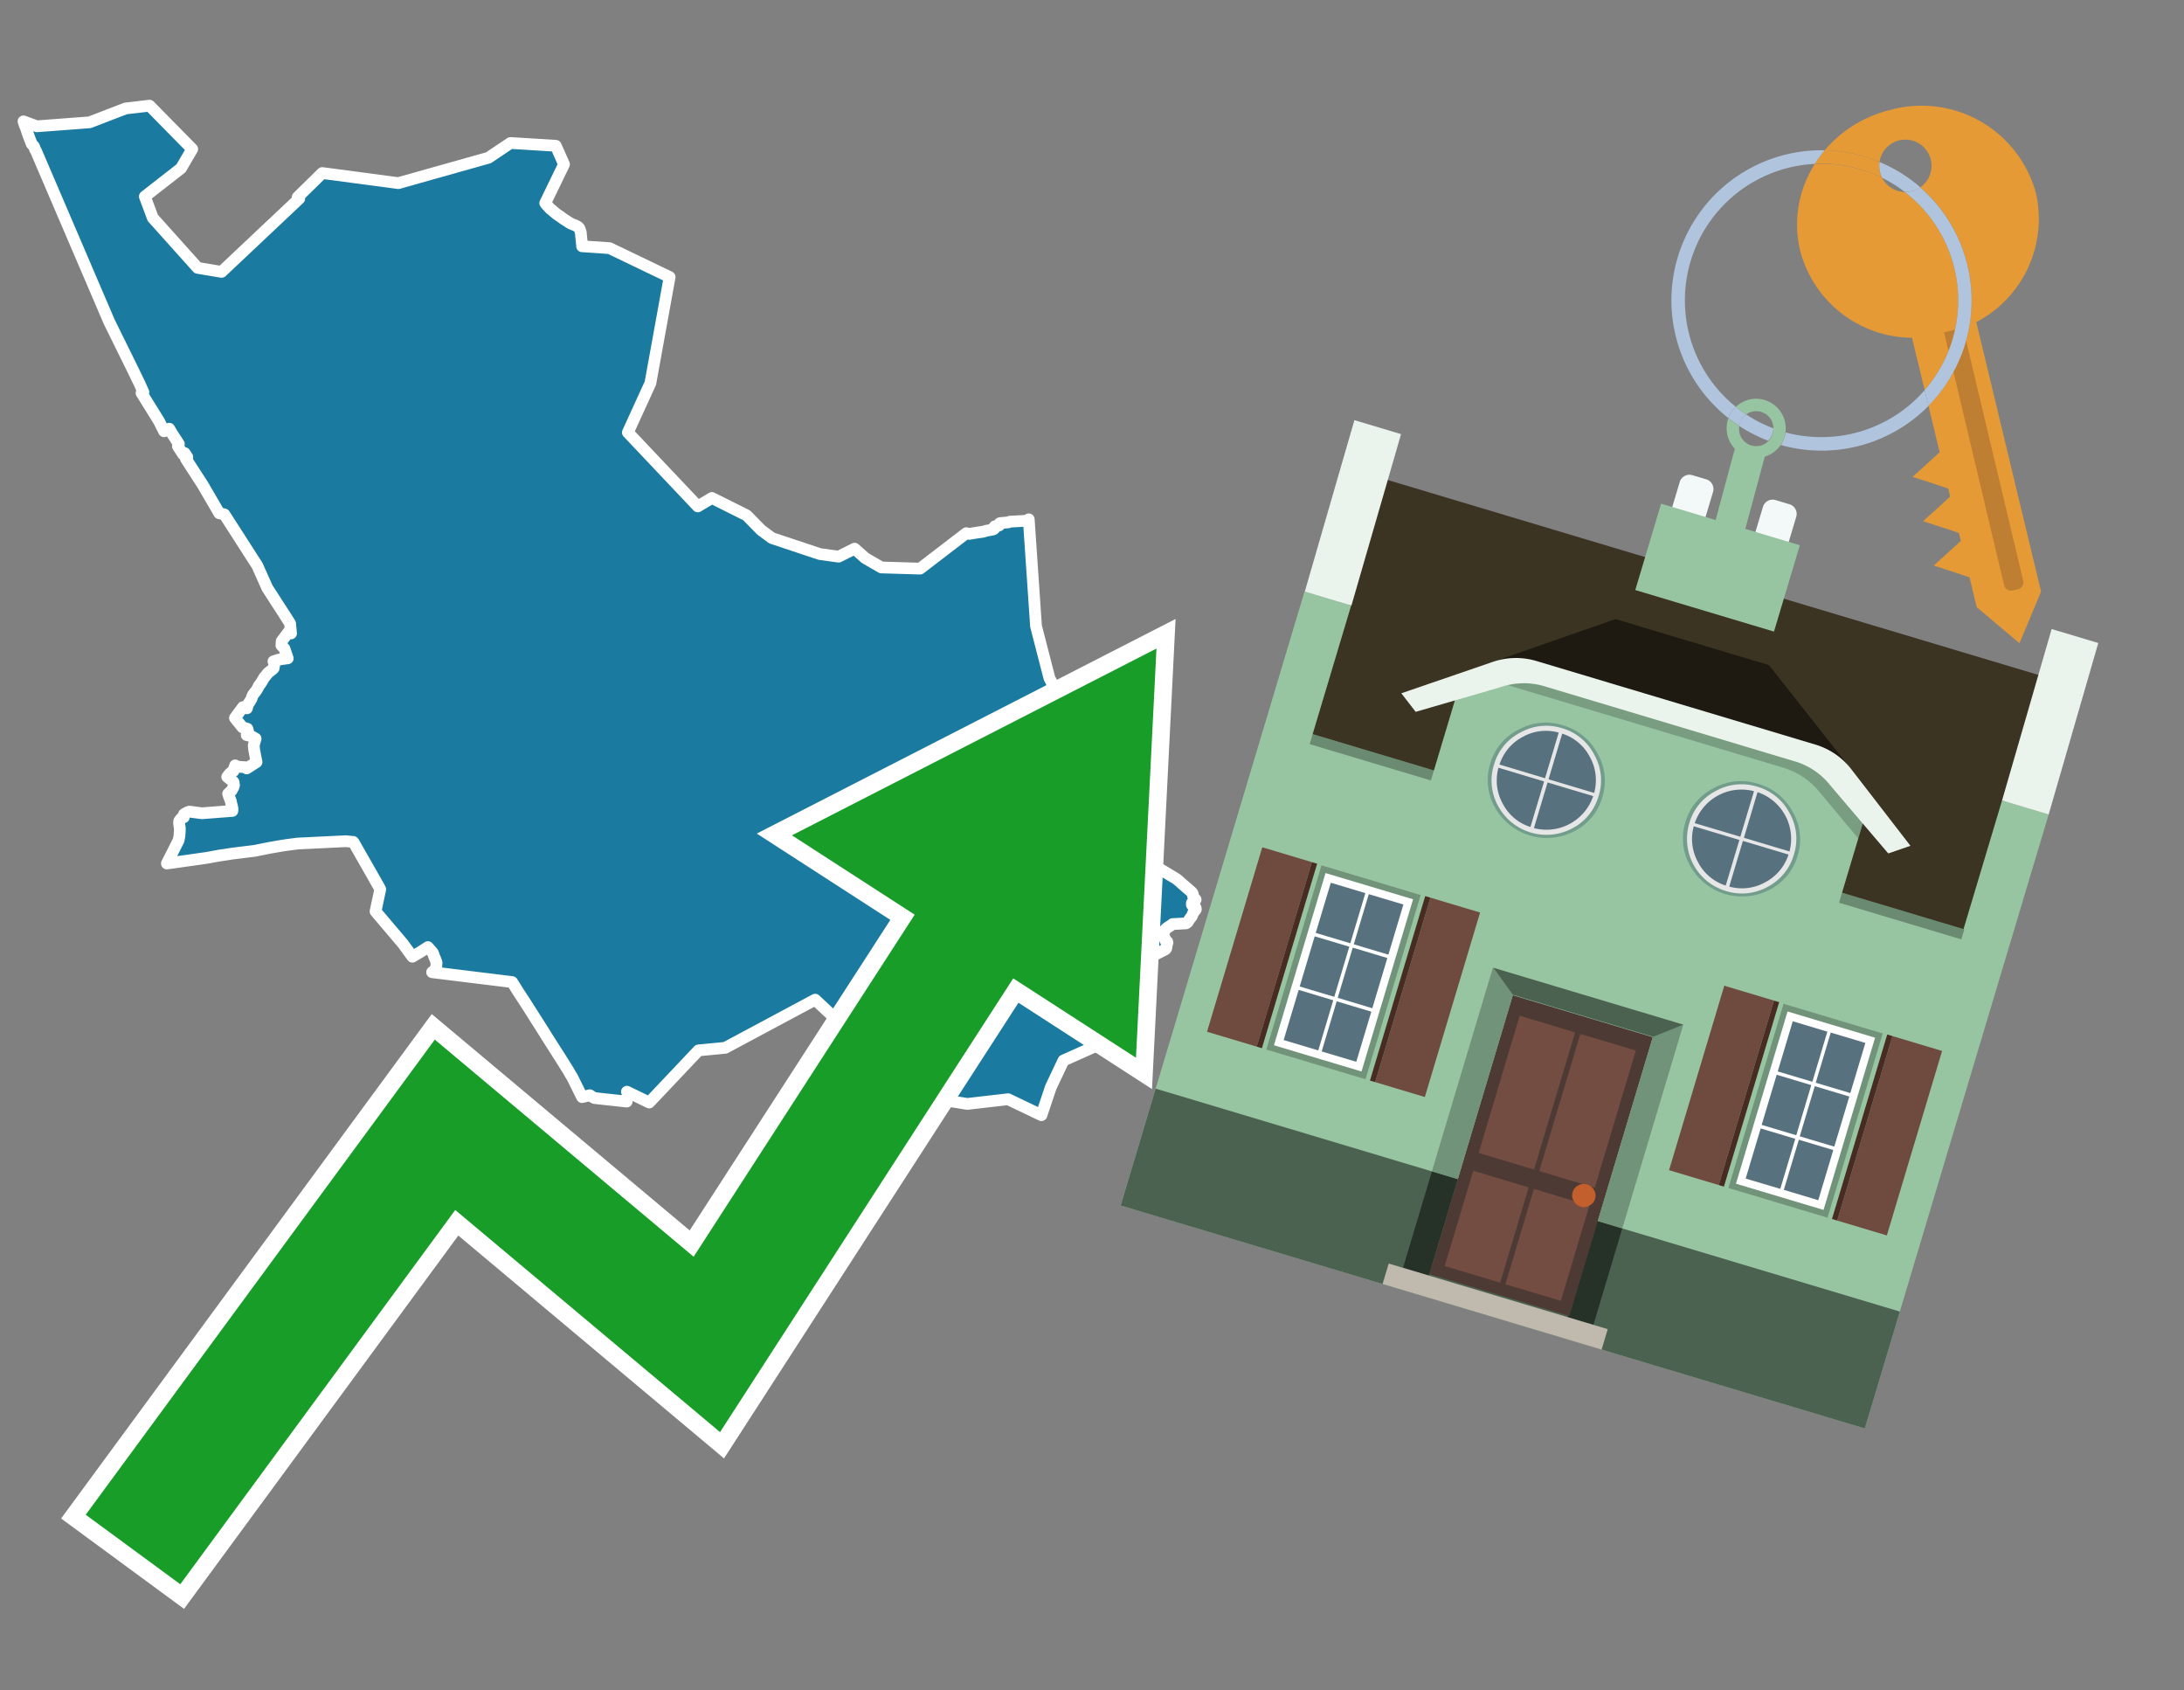 <svg id="Text" xmlns="http://www.w3.org/2000/svg" width="93.05" height="72" viewBox="0 0 93.05 72"><rect x="0" y="0" width="93.05" height="72" fill="#808080" stroke="none"/><polygon points="13.73,7.37 16.97,7.8 20.81,6.72 21.75,6.09 23.68,6.21 24.03,7 23.23,8.65 23.3,8.74 23.33,8.77 23.42,8.87 23.45,8.9 23.52,8.95 23.55,8.98 23.62,9.04 23.67,9.08 23.73,9.13 23.88,9.23 24,9.32 24.11,9.39 24.28,9.5 24.36,9.54 24.51,9.6 24.57,9.63 24.62,9.66 24.68,9.72 24.72,9.82 24.73,9.86 24.75,9.92 24.75,9.97 24.8,10.46 24.8,10.49 25.97,10.57 28.53,11.8 27.71,16.32 26.75,18.42 29.73,21.57 30.33,21.21 31.81,21.95 32.43,22.58 32.89,22.92 34.93,23.6 35.73,23.71 36.41,23.37 36.86,23.77 37.55,24.17 39.2,24.22 41.17,22.71 41.29,22.74 41.66,22.68 41.88,22.65 42.01,22.61 42.32,22.55 42.38,22.5 42.36,22.45 42.38,22.42 42.57,22.38 42.56,22.34 42.57,22.31 42.61,22.28 42.96,22.25 43.02,22.22 43.76,22.18 43.83,22.12 44.14,26.67 44.71,28.88 46.19,31.78 47.78,33.77 48.03,36.48 48.53,36.59 48.69,36.63 48.82,36.67 48.91,36.71 48.99,36.75 49.26,36.92 49.71,37.19 50.14,37.45 50.2,37.5 50.39,37.67 50.75,37.98 50.78,38.01 50.81,38.05 50.82,38.08 50.83,38.17 50.85,38.21 50.87,38.24 50.9,38.27 50.94,38.32 50.92,38.36 50.9,38.39 50.87,38.42 50.78,38.46 50.78,38.5 50.78,38.54 50.83,38.6 50.91,38.64 50.94,38.67 50.95,38.73 50.91,38.79 50.85,38.85 50.82,38.92 50.78,39.02 50.76,39.05 50.71,39.11 50.65,39.2 50.62,39.25 50.6,39.28 50.53,39.33 49.96,39.36 49.88,39.42 49.74,39.51 49.7,39.54 49.67,39.57 49.64,39.6 49.62,39.63 49.6,39.71 49.58,39.77 49.57,39.81 49.58,39.86 49.6,39.9 49.62,39.96 49.64,39.99 49.64,40.03 49.66,40.07 49.73,40.11 49.74,40.15 49.71,40.26 49.7,40.29 49.69,40.39 49.66,40.43 49.61,40.46 49.19,40.67 49.14,40.72 49.03,40.85 48.99,40.91 48.95,40.95 48.9,41.04 48.87,41.1 48.81,41.18 48.78,41.21 48.66,41.24 48.65,41.3 48.66,41.34 48.69,41.38 48.73,41.44 48.76,41.49 48.79,41.53 48.82,41.58 48.83,41.61 48.84,41.65 48.85,41.69 48.84,41.72 48.83,41.76 48.81,41.8 48.8,41.86 48.9,41.9 48.94,41.95 48.97,41.98 48.98,42.02 48.99,42.07 48.98,42.12 48.93,42.16 48.66,42.19 48.63,42.23 48.61,42.3 48.6,42.33 48.59,42.36 48.57,42.4 48.49,42.45 48.4,42.49 48.33,42.55 48.25,42.64 48.26,42.68 48.39,42.76 48.24,42.95 48.15,43.05 48.12,43.11 48.07,43.16 47.99,43.28 47.96,43.34 47.9,43.42 47.83,43.51 47.78,43.58 47.15,43.39 46.85,43.55 47.02,43.82 46.88,43.85 46.81,43.98 46.78,44.01 46.69,44.06 46.44,44.1 46.29,44.14 46.58,44.43 46.7,44.55 45.31,45.17 44.77,46.31 44.37,47.5 42.95,46.82 41.21,47.02 37.12,46.36 36.89,44.6 34.73,42.58 30.9,44.63 29.76,44.74 27.66,46.96 26.71,46.5 26.77,46.55 26.75,46.62 26.7,46.87 26.7,46.92 25.33,46.77 25.2,46.7 25.13,46.65 24.8,46.73 24.39,45.9 24.28,45.72 24.22,45.61 23.9,45.1 23.32,44.19 23.14,43.9 22.39,42.72 22.09,42.26 21.82,41.83 18.41,41.41 18.58,41.27 18.6,41 18.53,40.81 18.51,40.78 18.46,40.63 18.44,40.58 18.23,40.34 17.94,40.53 17.57,40.75 17.17,40.2 16,38.82 16.2,37.88 16.16,37.8 15.7,36.99 15.22,36.15 15.17,36.06 15.08,35.9 15.05,35.86 14.73,35.83 12.68,35.93 12.22,35.99 12.02,36.02 11.5,36.11 11.1,36.19 10.85,36.24 9.88,36.36 9.57,36.41 9.35,36.44 8.81,36.54 7.11,36.78 7.61,35.79 7.63,35.69 7.65,35.57 7.65,35.54 7.65,35.5 7.66,35.42 7.66,35.33 7.66,35.28 7.66,35.24 7.64,35.17 7.64,35.11 7.63,35.08 7.63,35.01 7.64,34.96 7.73,34.85 7.83,34.81 7.83,34.75 7.84,34.68 7.98,34.6 8.07,34.57 8.6,34.64 9.9,34.54 9.91,34.47 9.88,34.32 9.87,34.28 9.84,34.18 9.84,34.14 9.78,33.98 9.76,33.94 9.72,33.81 9.87,33.67 9.89,33.63 9.95,33.52 9.97,33.44 9.96,33.36 9.95,33.31 9.91,33.27 9.68,33.09 9.71,33.05 9.74,33.01 9.79,32.95 9.87,32.89 9.95,32.84 9.95,32.8 10.02,32.6 10.02,32.65 10.47,32.68 10.51,32.73 10.93,32.46 10.83,31.95 10.81,31.75 10.89,31.46 10.73,31.37 10.64,31.34 10.51,31.31 10.57,31.15 10.54,31.04 10.33,30.98 10.01,30.58 10.35,30.12 10.52,30.17 10.54,30.08 10.59,29.96 10.65,29.88 10.67,29.84 10.72,29.76 10.74,29.68 10.78,29.59 10.81,29.56 10.84,29.51 10.88,29.47 10.94,29.38 11.01,29.26 11.02,29.22 11.07,29.16 11.12,29.09 11.15,29.04 11.27,28.84 11.31,28.8 11.35,28.75 11.38,28.71 11.42,28.66 11.47,28.62 11.6,28.52 11.66,28.46 11.69,28.28 11.67,28.22 11.65,28.17 11.83,28.11 11.97,28.08 12.26,28.04 12.12,27.63 11.99,27.49 12,27.31 12.06,27.23 12.1,27.18 12.33,26.87 12.4,26.98 12.36,26.56 12.28,26.43 12.21,26.32 11.39,25.05 10.96,24.09 9.56,21.91 9.34,21.86 9.26,21.72 8.63,20.64 8.15,19.9 7.92,19.54 7.98,19.47 7.87,19.3 7.8,19.35 7.58,19.01 7.62,18.91 7.34,18.48 7.21,18.26 6.99,18.37 6.81,18.01 6.8,17.98 6.03,16.74 6.11,16.71 5.96,16.37 5.66,15.75 4.65,13.7 1.53,6.42 1.5,6.38 1.45,6.24 1.35,6.13 1.25,5.87 1.16,5.62 1.09,5.41 1.06,5.35 1,5.17 1.57,5.38 3.82,5.21 5.35,4.62 6.37,4.5 8.19,6.35 7.71,7.17 6.17,8.37 6.51,9.28 8.42,11.41 9.44,11.58 12.75,8.46 12.68,8.4 " fill="#1b7aa0" stroke="#fff" stroke-linejoin="round" stroke-width="0.5"/><polygon points="49.272 27.624 33.741 35.58 38.97 38.959 29.553 53.529 18.525 44.281 3.652 64.518 7.681 67.479 19.396 51.538 30.678 60.999 43.169 41.673 48.398 45.053 49.272 27.624" fill="none" stroke="#fff" stroke-miterlimit="10" stroke-width="1.5"/><polygon points="49.272 27.624 33.741 35.58 38.97 38.959 29.553 53.529 18.525 44.281 3.652 64.518 7.681 67.479 19.396 51.538 30.678 60.999 43.169 41.673 48.398 45.053 49.272 27.624" fill="#179d28"/><path d="M80.19,7.577a1.16,1.16,0,0,1-.094-.251,1.114,1.114,0,0,1-.018-.429A6.367,6.367,0,0,0,77.743,6.4a5.269,5.269,0,0,0-.423.577c.1,0,.192-.007.288-.007A5.794,5.794,0,0,1,80.19,7.577Z" fill="#e69a35"/><path d="M77.608,6.4A6.394,6.394,0,0,0,73.64,17.81a1.26,1.26,0,0,1,.317-.48A5.821,5.821,0,0,1,77.32,6.981a5.269,5.269,0,0,1,.423-.577Z" fill="#b0c4de"/><path d="M84.2,13.72a4.962,4.962,0,0,0,2.545-5.48,5.047,5.047,0,0,0-6.179-3.566A5.322,5.322,0,0,0,77.743,6.4a6.367,6.367,0,0,1,2.335.493,1.114,1.114,0,1,1,1.736,1.084,6.392,6.392,0,0,1,.347,9.3l.479,1.985-.438.4-.716.648.92.3.6.2.082.341-.438.4-.716.648.92.3.605.2.082.341-.438.4-.716.649.92.3.605.2.307,1.274,1.821,1.534.921-2.2Z" fill="#e69a35"/><path d="M81.154,8.179a1.115,1.115,0,0,1-.964-.6,5.794,5.794,0,0,0-2.582-.6c-.1,0-.192,0-.288.007a4.783,4.783,0,0,0-.625,3.685,4.962,4.962,0,0,0,4.765,3.715L82,16.617a5.82,5.82,0,0,0-.846-8.438Z" fill="#e69a35"/><path d="M74.1,18.142a6.386,6.386,0,0,0,1.232.63.73.73,0,0,0,.224-.527h0a5.783,5.783,0,0,1-1.159-.593A.733.733,0,0,0,74.1,18.142Z" fill="#b0c4de"/><path d="M74.4,17.652q-.228-.152-.44-.322a1.26,1.26,0,0,0-.317.48c.148.117.3.228.46.332A.733.733,0,0,1,74.4,17.652Z" fill="#b0c4de"/><path d="M74.824,16.984a1.257,1.257,0,0,0-.867.346c.141.114.288.222.44.322a.731.731,0,0,1,1.159.593h0a.732.732,0,1,1-1.463,0,.7.7,0,0,1,.007-.1c-.158-.1-.312-.215-.46-.332a1.258,1.258,0,0,0,.273,1.3l-.979,3.635,1.275.341.98-3.639a1.266,1.266,0,0,0,.681-.5,1.249,1.249,0,0,0,.2-.538,1.328,1.328,0,0,0,.012-.168A1.262,1.262,0,0,0,74.824,16.984Z" fill="#97c4a1"/><path d="M85.974,25.1l-.226.053a.3.3,0,0,1-.362-.223l-2.56-10.777.81-.193L86.2,24.736A.3.3,0,0,1,85.974,25.1Z" fill="#bf7f32"/><path d="M80.1,7.326a1.16,1.16,0,0,0,.094.251,5.833,5.833,0,0,1,.964.6,1.137,1.137,0,0,0,.287-.031,1.108,1.108,0,0,0,.373-.167A6.371,6.371,0,0,0,80.078,6.9,1.114,1.114,0,0,0,80.1,7.326Z" fill="#b0c4de"/><path d="M77.608,18.618a5.836,5.836,0,0,1-1.534-.2,1.24,1.24,0,0,1-.2.537,6.4,6.4,0,0,0,6.291-1.666L82,16.617A5.807,5.807,0,0,1,77.608,18.618Z" fill="#b0c4de"/><path d="M81.814,7.981a1.108,1.108,0,0,1-.373.167,1.137,1.137,0,0,1-.287.031A5.82,5.82,0,0,1,82,16.617l.161.667a6.392,6.392,0,0,0-.347-9.3Z" fill="#b0c4de"/><polygon points="83.79 39.753 55.78 31.364 58.988 20.404 86.964 28.783 83.79 39.753 83.79 39.753" fill="#3c3422" fill-rule="evenodd"/><polygon points="81.705 53.32 87.284 34.692 85.297 34.097 83.656 39.575 55.926 31.269 57.567 25.791 55.579 25.196 47.746 51.348 79.451 60.844 81.705 53.32" fill="#97c4a1" fill-rule="evenodd"/><rect x="69.522" y="21.148" width="0.444" height="28.983" transform="translate(15.592 92.226) rotate(-73.326)" opacity="0.3"/><polygon points="87.284 34.692 85.297 34.097 87.411 26.793 89.398 27.388 87.284 34.692 87.284 34.692" fill="#eaf3ec" fill-rule="evenodd"/><polygon points="57.578 25.794 55.591 25.199 57.705 17.896 59.692 18.491 57.578 25.794 57.578 25.794" fill="#eaf3ec" fill-rule="evenodd"/><polygon points="79.451 60.844 80.943 55.865 49.238 46.369 47.747 51.348 79.451 60.844 79.451 60.844" fill="#4c6251" fill-rule="evenodd"/><path d="M71.566,20.528l-.522,1.743,1.418.425.523-1.744a.432.432,0,0,0-.289-.536l-.593-.177A.431.431,0,0,0,71.566,20.528Z" fill="#f3f9f8" fill-rule="evenodd"/><path d="M75.111,21.589l-.522,1.743,1.418.425.522-1.743a.43.43,0,0,0-.289-.536l-.593-.178A.43.43,0,0,0,75.111,21.589Z" fill="#f3f9f8" fill-rule="evenodd"/><polygon points="75.368 28.329 68.829 26.37 63.807 28.121 78.733 32.591 75.368 28.329" fill="#1e1a11"/><polygon points="78.248 32.422 64.442 28.287 62.236 28.998 60.064 36.247 77.453 41.455 79.651 34.116 78.248 32.422" fill="#97c4a1"/><path d="M77.74,32.516S65.088,28.725,65,28.7l-.938.43,11.892,3.562a3.175,3.175,0,0,1,1.532,1l1.685,2.02.327-1.09Z" fill-rule="evenodd" opacity="0.2"/><path d="M77.35,31.716,65.458,28.154a3.041,3.041,0,0,0-1.854.037l-3.9,1.339.611.79,3.626-1.054a3.045,3.045,0,0,1,1.855-.037l10.673,3.2A3.028,3.028,0,0,1,78,33.477l2.45,2.874.945-.325-2.518-3.26A3.036,3.036,0,0,0,77.35,31.716Z" fill="#eaf3ec"/><polygon points="76.683 23.223 70.773 21.453 69.671 25.132 75.581 26.902 76.683 23.223 76.683 23.223" fill="#97c4a1" fill-rule="evenodd"/><g id="Symbol_9_0_Layer2_0_MEMBER_8_MEMBER_21_MEMBER_0_FILL" data-name="Symbol 9 0 Layer2 0 MEMBER 8 MEMBER 21 MEMBER 0 FILL"><path d="M66.584,30.892a2.39,2.39,0,0,0-1.891.189,2.317,2.317,0,0,0-1.2,1.448A2.345,2.345,0,0,0,63.7,34.4a2.528,2.528,0,0,0,3.367,1.008,2.339,2.339,0,0,0,1.2-1.447,2.313,2.313,0,0,0-.208-1.87A2.394,2.394,0,0,0,66.584,30.892Z" fill="#729d8c"/></g><g id="Symbol_9_0_Layer2_0_MEMBER_8_MEMBER_21_MEMBER_1_FILL" data-name="Symbol 9 0 Layer2 0 MEMBER 8 MEMBER 21 MEMBER 1 FILL"><path d="M66.547,31.016a2.241,2.241,0,0,0-1.769.185,2.213,2.213,0,0,0-1.127,1.376,2.239,2.239,0,0,0,.185,1.768,2.341,2.341,0,0,0,3.145.942,2.234,2.234,0,0,0,1.126-1.376,2.207,2.207,0,0,0-.185-1.768A2.237,2.237,0,0,0,66.547,31.016Z" fill="#e6e6e6"/></g><g id="Symbol_9_0_Layer2_0_MEMBER_8_MEMBER_21_MEMBER_2_MEMBER_0_FILL" data-name="Symbol 9 0 Layer2 0 MEMBER 8 MEMBER 21 MEMBER 2 MEMBER 0 FILL"><path d="M65.787,33.284,63.843,32.7a2.036,2.036,0,0,0,.186,1.539,2.015,2.015,0,0,0,1.175.986Z" fill="#58717f"/></g><g id="Symbol_9_0_Layer2_0_MEMBER_8_MEMBER_21_MEMBER_2_MEMBER_1_FILL" data-name="Symbol 9 0 Layer2 0 MEMBER 8 MEMBER 21 MEMBER 2 MEMBER 1 FILL"><path d="M65.827,33.148l.582-1.944a2.01,2.01,0,0,0-1.523.178,2.037,2.037,0,0,0-1,1.183Z" fill="#58717f"/></g><g id="Symbol_9_0_Layer2_0_MEMBER_8_MEMBER_21_MEMBER_2_MEMBER_2_FILL" data-name="Symbol 9 0 Layer2 0 MEMBER 8 MEMBER 21 MEMBER 2 MEMBER 2 FILL"><path d="M67.878,33.91l-1.943-.582-.582,1.944a2.1,2.1,0,0,0,2.525-1.362Z" fill="#58717f"/></g><g id="Symbol_9_0_Layer2_0_MEMBER_8_MEMBER_21_MEMBER_2_MEMBER_3_FILL" data-name="Symbol 9 0 Layer2 0 MEMBER 8 MEMBER 21 MEMBER 2 MEMBER 3 FILL"><path d="M66.558,31.249l-.582,1.943,1.943.582a2.031,2.031,0,0,0-.186-1.539A2.009,2.009,0,0,0,66.558,31.249Z" fill="#58717f"/></g><g id="Symbol_9_0_Layer2_0_MEMBER_8_MEMBER_21_MEMBER_0_FILL-2" data-name="Symbol 9 0 Layer2 0 MEMBER 8 MEMBER 21 MEMBER 0 FILL"><path d="M74.9,33.384a2.4,2.4,0,0,0-1.891.189,2.316,2.316,0,0,0-1.2,1.448,2.341,2.341,0,0,0,.209,1.87A2.527,2.527,0,0,0,75.387,37.9a2.345,2.345,0,0,0,1.2-1.447,2.314,2.314,0,0,0-.209-1.87A2.389,2.389,0,0,0,74.9,33.384Z" fill="#729d8c"/></g><g id="Symbol_9_0_Layer2_0_MEMBER_8_MEMBER_21_MEMBER_1_FILL-2" data-name="Symbol 9 0 Layer2 0 MEMBER 8 MEMBER 21 MEMBER 1 FILL"><path d="M74.867,33.508a2.239,2.239,0,0,0-1.768.185,2.21,2.21,0,0,0-1.127,1.376,2.316,2.316,0,0,0,1.564,2.883,2.261,2.261,0,0,0,1.765-.173A2.237,2.237,0,0,0,76.428,36.4a2.209,2.209,0,0,0-.185-1.769A2.239,2.239,0,0,0,74.867,33.508Z" fill="#e6e6e6"/></g><g id="Symbol_9_0_Layer2_0_MEMBER_8_MEMBER_21_MEMBER_2_MEMBER_0_FILL-2" data-name="Symbol 9 0 Layer2 0 MEMBER 8 MEMBER 21 MEMBER 2 MEMBER 0 FILL"><path d="M74.107,35.776l-1.943-.582a2.031,2.031,0,0,0,.186,1.539,2.009,2.009,0,0,0,1.175.986Z" fill="#58717f"/></g><g id="Symbol_9_0_Layer2_0_MEMBER_8_MEMBER_21_MEMBER_2_MEMBER_1_FILL-2" data-name="Symbol 9 0 Layer2 0 MEMBER 8 MEMBER 21 MEMBER 2 MEMBER 1 FILL"><path d="M74.148,35.64,74.73,33.7a2.1,2.1,0,0,0-2.525,1.362Z" fill="#58717f"/></g><g id="Symbol_9_0_Layer2_0_MEMBER_8_MEMBER_21_MEMBER_2_MEMBER_2_FILL-2" data-name="Symbol 9 0 Layer2 0 MEMBER 8 MEMBER 21 MEMBER 2 MEMBER 2 FILL"><path d="M76.2,36.4l-1.943-.582-.582,1.944a2.015,2.015,0,0,0,1.523-.178A2.036,2.036,0,0,0,76.2,36.4Z" fill="#58717f"/></g><g id="Symbol_9_0_Layer2_0_MEMBER_8_MEMBER_21_MEMBER_2_MEMBER_3_FILL-2" data-name="Symbol 9 0 Layer2 0 MEMBER 8 MEMBER 21 MEMBER 2 MEMBER 3 FILL"><path d="M74.879,33.741,74.3,35.684l1.943.582a2.1,2.1,0,0,0-1.361-2.525Z" fill="#58717f"/></g><polygon points="51.426 43.946 53.542 44.58 55.896 36.723 53.78 36.089 51.426 43.946 51.426 43.946" fill="#6e4a3f" fill-rule="evenodd"/><polygon points="53.542 44.58 53.764 44.647 56.117 36.789 55.896 36.723 53.542 44.58 53.542 44.58" fill="#482b22" fill-rule="evenodd"/><polygon points="60.706 46.726 58.59 46.092 60.943 38.235 63.059 38.868 60.706 46.726 60.706 46.726" fill="#6e4a3f" fill-rule="evenodd"/><polygon points="58.59 46.092 58.368 46.026 60.722 38.168 60.943 38.235 58.59 46.092 58.59 46.092" fill="#482b22" fill-rule="evenodd"/><rect x="53.146" y="39.209" width="8.19" height="4.408" transform="translate(1.145 84.365) rotate(-73.326)" fill="#719379"/><polygon points="60.205 38.304 56.474 37.187 54.277 44.522 58.008 45.639 60.205 38.304 60.205 38.304" fill="#fff" fill-rule="evenodd"/><path d="M59.792,38.527l-.64,2.136-1.474-.442.639-2.135,1.475.441Zm-1.621-.485-.64,2.136-1.474-.442L56.7,37.6l1.474.442Zm-2.158,1.84,1.475.441-.64,2.136-1.474-.441.639-2.136Zm-.683,2.282,1.474.441-.639,2.136L54.69,44.3l.64-2.135Zm.981,2.621.639-2.136,1.475.442-.64,2.135-1.474-.441Zm2.158-1.84L56.994,42.5l.64-2.136,1.474.442-.639,2.136Z" fill="#58717f" fill-rule="evenodd"/><polygon points="80.39 52.621 78.274 51.988 80.628 44.13 82.743 44.764 80.39 52.621 80.39 52.621" fill="#6e4a3f" fill-rule="evenodd"/><polygon points="78.274 51.988 78.053 51.921 80.406 44.064 80.628 44.13 78.274 51.988 78.274 51.988" fill="#482b22" fill-rule="evenodd"/><polygon points="71.111 49.842 73.227 50.476 75.58 42.619 73.464 41.985 71.111 49.842 71.111 49.842" fill="#6e4a3f" fill-rule="evenodd"/><polygon points="73.227 50.476 73.448 50.542 75.802 42.685 75.58 42.619 73.227 50.476 73.227 50.476" fill="#482b22" fill-rule="evenodd"/><rect x="72.83" y="45.105" width="8.19" height="4.408" transform="translate(9.534 107.426) rotate(-73.326)" fill="#719379"/><polygon points="76.159 43.083 79.889 44.2 77.692 51.535 73.962 50.418 76.159 43.083 76.159 43.083" fill="#fff" fill-rule="evenodd"/><path d="M76.381,43.5l1.475.442-.64,2.135-1.475-.441.64-2.136ZM78,43.981l1.474.442-.64,2.136-1.474-.442L78,43.981Zm.791,2.724-.64,2.135L76.679,48.4l.64-2.136,1.474.442Zm-.684,2.282-.639,2.135L76,50.68l.64-2.135,1.474.442Zm-2.26,1.65L74.375,50.2l.639-2.135,1.475.441-.64,2.136Zm-.791-2.724.64-2.135,1.474.441-.639,2.136-1.475-.442Z" fill="#58717f" fill-rule="evenodd"/><polygon points="67.888 56.431 69.118 52.323 68.019 51.994 66.789 56.102 67.888 56.431 67.888 56.431" fill="#263128" fill-rule="evenodd"/><polygon points="60.877 54.331 62.108 50.223 61.007 49.894 59.776 54.002 60.877 54.331 60.877 54.331" fill="#263128" fill-rule="evenodd"/><g id="Symbol_9_0_Layer2_0_MEMBER_8_MEMBER_12_MEMBER_0_FILL" data-name="Symbol 9 0 Layer2 0 MEMBER 8 MEMBER 12 MEMBER 0 FILL"><path d="M70.418,44.178l-5.965-1.786L60.9,54.27l5.964,1.786Z" fill="#4e3a34"/></g><g id="Symbol_9_0_Layer2_0_MEMBER_8_MEMBER_12_MEMBER_1_MEMBER_0_FILL" data-name="Symbol 9 0 Layer2 0 MEMBER 8 MEMBER 12 MEMBER 1 MEMBER 0 FILL"><path d="M65.358,49.815l1.75-5.843-2.363-.708L63,49.107Z" fill="#744d42"/></g><g id="Symbol_9_0_Layer2_0_MEMBER_8_MEMBER_12_MEMBER_1_MEMBER_1_FILL" data-name="Symbol 9 0 Layer2 0 MEMBER 8 MEMBER 12 MEMBER 1 MEMBER 1 FILL"><path d="M67.331,44.039l-1.75,5.842,2.364.708,1.75-5.842Z" fill="#744d42"/></g><g id="Symbol_9_0_Layer2_0_MEMBER_8_MEMBER_12_MEMBER_2_MEMBER_0_FILL" data-name="Symbol 9 0 Layer2 0 MEMBER 8 MEMBER 12 MEMBER 2 MEMBER 0 FILL"><path d="M63.915,54.633l1.215-4.058-2.363-.707-1.215,4.057Z" fill="#744d42"/></g><g id="Symbol_9_0_Layer2_0_MEMBER_8_MEMBER_12_MEMBER_2_MEMBER_1_FILL" data-name="Symbol 9 0 Layer2 0 MEMBER 8 MEMBER 12 MEMBER 2 MEMBER 1 FILL"><path d="M66.5,55.407l1.215-4.057-2.363-.708L64.138,54.7Z" fill="#744d42"/></g><g id="Symbol_9_0_Layer2_0_MEMBER_8_MEMBER_13_FILL" data-name="Symbol 9 0 Layer2 0 MEMBER 8 MEMBER 13 FILL"><path d="M67.959,51.058a.439.439,0,0,0-.045-.367.487.487,0,0,0-.669-.2.445.445,0,0,0-.239.282.457.457,0,0,0,.041.378.481.481,0,0,0,.293.242.459.459,0,0,0,.377-.042A.453.453,0,0,0,67.959,51.058Z" fill="#c35e2d"/></g><g id="Symbol_9_0_Layer2_0_MEMBER_8_MEMBER_14_FILL" data-name="Symbol 9 0 Layer2 0 MEMBER 8 MEMBER 14 FILL"><path d="M64.557,42.047l-.951-.833-2.6,8.68,1.1.329Z" fill="#719379"/></g><g id="Symbol_9_0_Layer2_0_MEMBER_8_MEMBER_15_FILL" data-name="Symbol 9 0 Layer2 0 MEMBER 8 MEMBER 15 FILL"><path d="M71.718,43.643l-1.2.19L68.072,52.01l1.046.313Z" fill="#719379"/></g><g id="Symbol_9_0_Layer2_0_MEMBER_8_MEMBER_16_FILL" data-name="Symbol 9 0 Layer2 0 MEMBER 8 MEMBER 16 FILL"><path d="M63.627,41.22l.836,1.156,5.961,1.786,1.294-.519Z" fill="#4c6251"/></g><polygon points="58.905 54.69 59.166 53.819 68.498 56.614 68.237 57.485 58.905 54.69 58.905 54.69" fill="#c0b9ad" fill-rule="evenodd"/></svg>